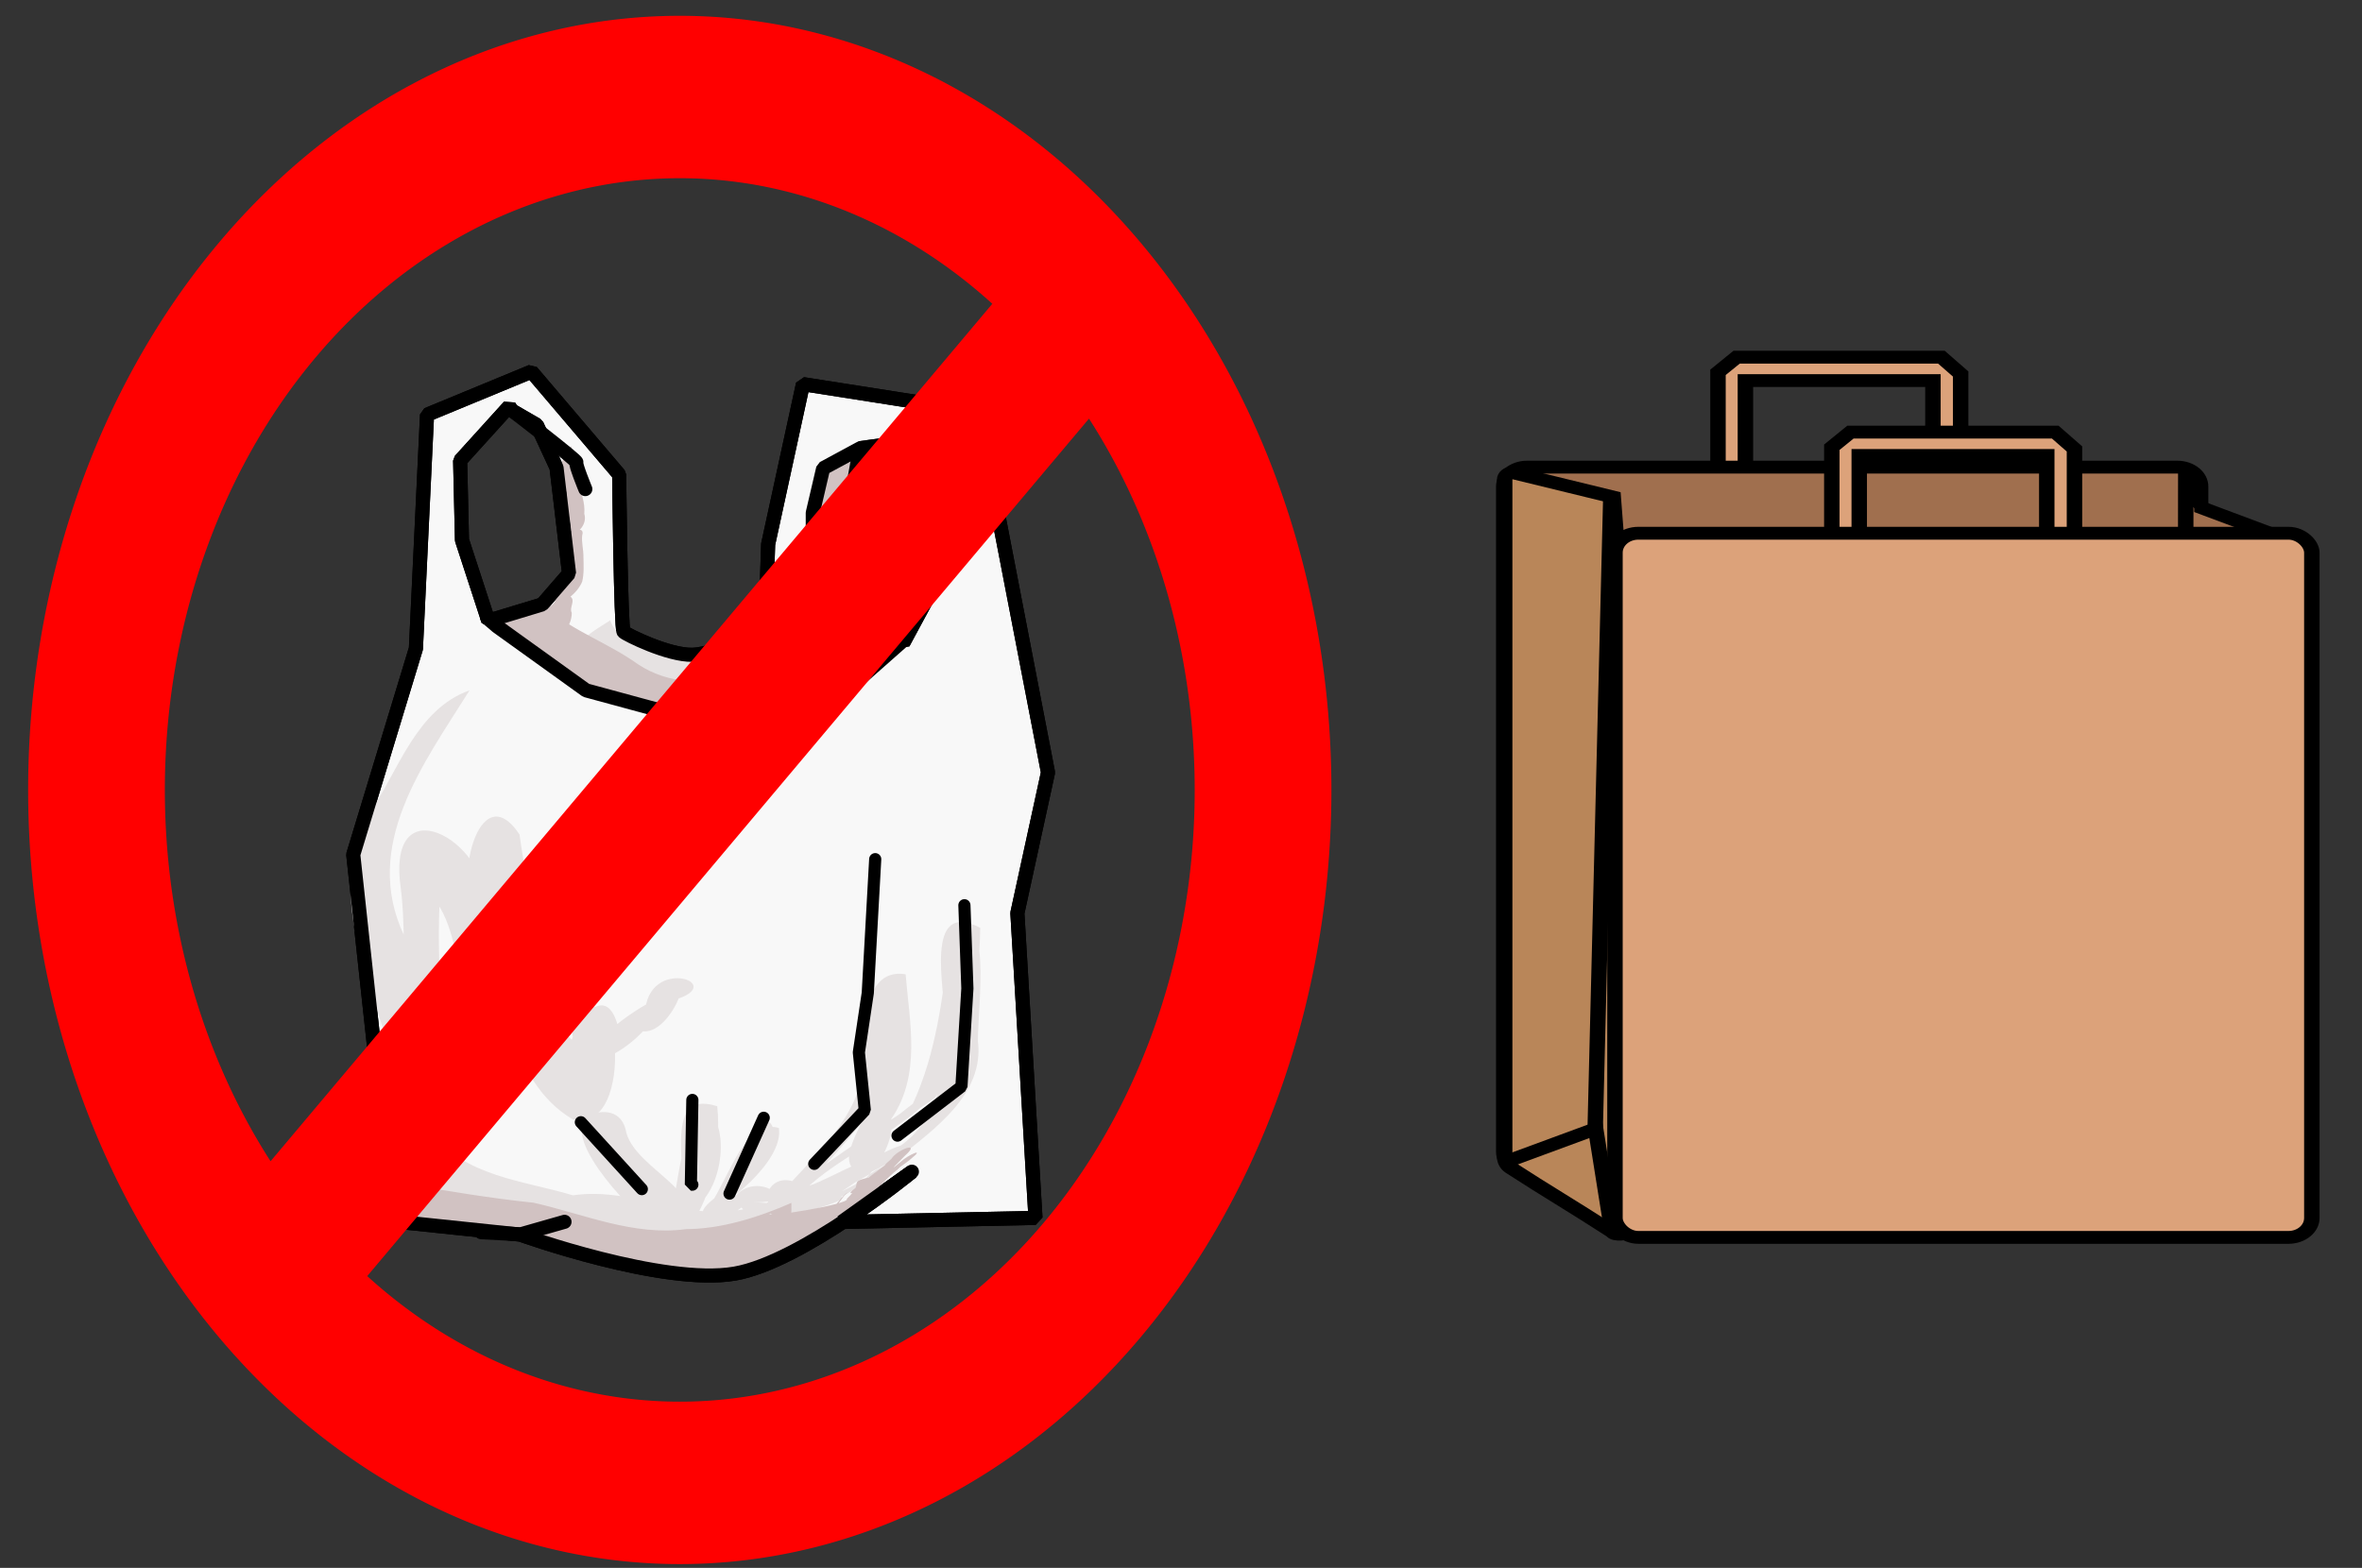 <?xml version="1.0" encoding="UTF-8" standalone="no"?>
<svg
   xmlns:dc="http://purl.org/dc/elements/1.1/"
   xmlns:cc="http://creativecommons.org/ns#"
   xmlns:rdf="http://www.w3.org/1999/02/22-rdf-syntax-ns#"
   xmlns:svg="http://www.w3.org/2000/svg"
   xmlns="http://www.w3.org/2000/svg"
   id="svg2"
   viewBox="0 0 3459.375 2296.875"
   version="1.1"
   width="3690"
   height="2450">
  <rect x="0" y="0" width="3459.375" height="2296.875" fill="#333333" stroke="none"/>
  <defs
     id="defs4591" />
  <g
     style="stroke-width:7.427;stroke-miterlimit:4;stroke-dasharray:none"
     id="layer1"
     transform="matrix(3.046,0,0,2.532,1249.875,-570.557)">
    <path
       id="path2986"
       style="fill:#dca27a;stroke:#000000;stroke-width:7.427;stroke-miterlimit:4;stroke-dasharray:none"
       d="m 415.72,496.84 v -56.083 l 8.966,-8.768 h 98.451 l 9.26,9.733 v 55.225 h -13.323 v -51.419 h -90.169 v 51.259 z" />
    <path
       id="rect2999-1"
       style="fill:#a06f4e;stroke:#000000;stroke-width:7.427;stroke-linejoin:round;stroke-miterlimit:4;stroke-dasharray:none"
       d="m 323.94,495.6 h 312.62 c 6.218,0 11.224,5.006 11.224,11.224 v 384.95 c 0,6.218 -5.006,11.224 -11.224,11.224 H 323.94 c -6.218,0 -11.224,-5.006 -11.224,-11.224 v -384.95 c 0,-6.218 5.006,-11.224 11.224,-11.224 z" />
    <path
       id="rect5065"
       style="fill:#b98659;stroke:#000000;stroke-width:7.427;stroke-miterlimit:4;stroke-dasharray:none"
       d="m 317.15,498.81 48.207,14.145 1.657,25.947 c 0.141,2.212 5.663,4.278 5.663,6.494 v 392.02 c 0,2.216 -7.054,2.781 -7.741,0.674 -20.109,-15.609 -31.45,-23.459 -49.032,-37.182 -1.747,-1.363 -2.753,-3.863 -2.753,-6.079 v -392.02 c 0,-2.216 1.784,-4 4,-4 z" />
    <path
       id="rect5065-0"
       style="fill:#a06f4e;stroke:#000000;stroke-width:7.427;stroke-miterlimit:4;stroke-dasharray:none"
       d="m 648.42,519.19 42.106,18.961 c 2.021,0.91 4,1.784 4,4 v 392.02 c 0,2.216 -3.312,6.107 -4,4 -23.172,-25.013 -20.762,-24.26 -46.236,-41.998 0.161,-2.21 -4.002,-1.784 -4,-4 l 0.358,-393.1 c 0.075,6.478 7.811,17.95 7.771,20.113 z" />
    <path
       id="path2986-7"
       style="fill:#dca27a;stroke:#000000;stroke-width:7.427;stroke-miterlimit:4;stroke-dasharray:none"
       d="m 470.45,540.19 v -56.083 l 8.966,-8.768 h 98.451 l 9.26,9.733 v 55.225 h -13.323 v -51.419 h -90.169 v 51.259 z" />
    <rect
       id="rect2999"
       style="fill:#dca27a;stroke:#000000;stroke-width:7.427;stroke-linejoin:round;stroke-miterlimit:4;stroke-dasharray:none"
       ry="11.224"
       height="407.4"
       width="335.07"
       y="533.85"
       x="366.19" />
    <path
       id="path3776"
       style="fill:none;stroke:#000000;stroke-width:7.427;stroke-miterlimit:4;stroke-dasharray:none"
       d="m 314.7,897.09 42.195,-18.707 7.691,58.2" />
    <path
       id="path3778"
       style="fill:none;stroke:#000000;stroke-width:7.427;stroke-miterlimit:4;stroke-dasharray:none"
       d="m 356.68,878.18 7.483,-363.75" />
  </g>
  <g
     transform="translate(1767.367,988.648)"
     id="g6965">
    <path
       id="path5147"
       d="m -1054.348,-473.643 -163.043,67.391 -17.393,365.217 -97.826,321.74 36.957,341.305 -4.348,228.26 228.262,23.914 c 0,0 223.008,80.143 334.781,60.869 104.699,-18.054 276.385,-158.751 276.385,-158.751 l -109.438,78.167 302.62,-6.373 -28.262,-476.086 47.826,-219.566 -108.839,-563.568 -273.77,-42.953 -54.348,250 -4.348,128.262 c 0,0 -73.041,43.432 -113.733,44.463 -37.817,0.958 -103.307,-31.569 -107.655,-35.917 -4.348,-4.348 -6.872,-245.504 -6.872,-245.504 z m -34.783,54.348 4.348,6.521 38.748,22.408 30.819,66.723 19.564,165.217 -42.021,48.424 -84.065,25.49 -41.113,-126.052 -2.891,-124.141 z m 610.869,56.521 65.219,65.075 3.965,127.806 -64.834,120.162 -104.35,-100 36.957,-204.348 z"
       style="fill:#f8f8f8;fill-opacity:1;stroke:#000000;stroke-width:22;stroke-linecap:round;stroke-linejoin:bevel;stroke-miterlimit:4;stroke-dasharray:none;stroke-opacity:1"
       transform="scale(0.938)" />
    <path
       transform="translate(-310.64,-429.9)"
       style="opacity:1;fill:#e6e2e2;fill-opacity:1;stroke:none;stroke-width:17.812;stroke-linecap:round;stroke-linejoin:bevel;stroke-miterlimit:4;stroke-dasharray:none;stroke-dashoffset:1.212;stroke-opacity:1"
       d="m -769.016,452.553 c -67.492,107.832 -158.208,227.042 -95.925,359.113 2.779,91.07 126.466,257.742 2.881,295.728 -21.259,-111.216 8.164,-252.072 -8.883,-374.51 -14.616,-145.262 139.403,-50.973 123.135,42.728 30.503,38.639 86.713,199.266 16.416,162.508 17.469,-95.844 -43.303,-209.048 -0.479,-290.638 54.911,74.371 23.036,220.449 99.144,306.359 38.292,18.277 69.746,139.199 13.199,107.039 -43.015,-62.659 53.627,-230.983 71.84,-95.394 -90.977,24.939 82.093,-86.4 36.118,-46.595 10.284,-79.931 130.572,-32.606 32.247,-10.275 48.312,-70.272 -2.699,80.604 -54.196,34.823 98.064,-58.72 -79.37,131.912 -85.128,8.246 67.616,-134.256 98.231,154.519 0.334,129.124 -96.865,-57.906 -99.801,-193.875 -136.713,-291.419 -41.347,-49.2 -0.583,-215.539 59.155,-125.718 12.423,92.572 47.331,218.936 -1.81,296.57 -111.266,1.401 -64.264,-154.181 -135.326,-214.488 -45.489,-48.3 36.522,-134.704 24.053,-35.797 -11.194,101.445 -0.135,204.136 0.245,306.31 22.927,64.089 -95.704,161.095 -61.279,40.282 C -886.709,916.386 -992.65,770.344 -914.996,631.7 -872.631,568.8 -846.654,480.249 -769.016,452.553 Z"
       id="path6927" />
    <path
       transform="translate(-310.64,-429.9)"
       style="opacity:1;fill:#e6e2e2;fill-opacity:1;stroke:none;stroke-width:17.812;stroke-linecap:round;stroke-linejoin:bevel;stroke-miterlimit:4;stroke-dasharray:none;stroke-dashoffset:1.212;stroke-opacity:1"
       d="m -825.759,1099.358 c 49.452,65.819 136.214,71.243 208.242,92.988 90.639,-13.506 174.031,43.801 262.883,17.01 350.936,-58.571 -126.829,71.893 9.32,-1.5 39.463,-15.281 203.981,-79.814 175.678,-66.116 -37.767,22.567 38.276,-15.824 -10.463,14.784 -30.431,21.888 -114.202,77.687 -120.986,79.137 35.927,-36.081 -52.687,26.551 0.712,-13.555 29.788,-23.244 85.935,-70.896 110.02,-62.99 -68.58,-7.224 40.34,-116.726 23.363,-164.756 -32.514,-35.071 -5.855,-165.32 25.203,-78.851 20.505,105.207 -63.734,184.52 -127.364,255.201 -30.309,28.567 71.998,-31.132 99.715,-37.026 39.287,-21.489 57.924,-18.606 29.54,-12.371 61.29,-42.932 69.82,-114.426 67.132,-183.681 0.333,-44.73 -31.967,-180.888 51.688,-137.149 -1.3,84.251 -16.573,181.58 -66.59,248.911 -28.635,22.257 -69.748,42.203 -17.087,11.277 -53.923,48.515 -122.598,75.258 -173.664,123.876 -74.582,67.451 -67.106,-30.843 -14.792,-12.027 -15.478,78.186 -107.012,36.925 -69.012,29.71 -29.908,34.542 -105.949,32.799 -38.643,-12.41 14.206,-9.581 52.118,-28.939 11.715,-10.369 5.732,-32.743 55.171,-138.824 67.145,-76.444 -30.024,61.763 -122.46,182.757 -167.207,160.809 30.74,-63.957 18.873,-148.9 62.24,-198.896 43.197,15.689 30.83,134.228 -25.225,152.089 34.261,-10.104 -131.375,52.448 -104.606,56.269 -108.455,26.34 51.802,-70.173 37.664,-32.158 -37.322,40.736 -108.606,6.785 -28.655,-16.651 60.303,-23.487 54.966,17.823 1.752,30.054 -63.078,-42.44 139.926,-54.786 37.866,-23.282 -49.546,-38.369 -138.947,-148.238 -72.993,-154.966 -82.041,37.794 22.763,-44.104 40.527,18.726 9.504,63.19 150.564,100.096 54.516,149.28 -50.568,36.481 -95.897,-26.006 -20.982,-28.926 78.024,38.071 -139.807,69.063 -50.32,10.078 86.728,-31.788 29.168,63.896 -26.517,49.422 17.214,-33.432 173.004,-83.347 100.929,-44.396 15.821,-17.057 62.249,-46.104 19.852,-14.331 21.262,-45.689 -29.858,-181.812 56.909,-154.319 6.887,66.942 -12.311,165.647 -64.63,197.45 74.753,-26.075 86.974,-184.864 154.891,-165.514 7.786,50.331 -86.41,120.263 -94.41,114.929 19.281,-20.516 67.157,-22.522 22.989,-1.185 25.62,-63.462 114.72,-1.434 34.395,-5.217 154.833,12.044 86.692,-18.118 58.767,-3.843 -5.893,-25.125 3.977,-27.085 22.725,-33.121 28.883,-24.419 120.851,-83.955 133.239,-92.575 25.342,-21.198 71.356,-51.014 18.056,-13.41 35.214,-76.16 43.964,-157.193 54.182,-238.744 64.944,-74.927 40.843,100.323 41.624,146.322 9.383,77.503 -64.016,128.344 -116.647,170.894 -52.636,26.203 -159.568,86.615 -187.457,70.362 46.691,-58.27 111.444,-106.624 132.555,-180.876 5.209,-53.195 -5.277,-170.073 65.604,-158.729 5.707,70.486 23.268,147.662 -21.109,211.984 8.966,57.676 -74.693,135.336 -97.089,113.314 10.599,11.095 -134.047,93.676 -51.248,28.541 49.681,-22.116 188.05,-87.597 163.449,-95.879 -8.051,15.972 -63.415,44.354 -19.704,16.846 -68.302,49.904 -155.714,76.736 -234.707,98.861 11.631,-37.785 169.325,-50.637 159.097,-50.15 -56.803,42.133 -133.601,41.163 -198.402,64.416 -80.003,-5.731 -156.569,-27.124 -236.542,-27.655 -67.438,-23.103 -153.058,-20.871 -197.273,-86.094 -12.16,-24.542 20.072,-38.505 38.143,-43.376 z"
       id="path6338" />
    <path
       transform="translate(-310.64,-429.9)"
       style="opacity:1;fill:#e6e2e2;fill-opacity:1;stroke:none;stroke-width:17.812;stroke-linecap:round;stroke-linejoin:bevel;stroke-miterlimit:4;stroke-dasharray:none;stroke-dashoffset:1.212;stroke-opacity:1"
       d="m -562.981,350.014 c 7.093,21.449 29.554,32.008 50.535,34.574 19.235,2.805 38.766,3.999 57.605,8.973 43.872,6.572 89.881,11.276 132.918,-2.441 9.114,-6.787 -10.485,7.686 -13.27,9.574 -4.388,3.462 -26.51,18.823 -12.611,6.219 15.651,-14.337 31.209,-29.783 51.653,-37.155 27.865,-11.362 62.649,-11.004 87.264,7.646 13.965,9.771 9.711,30.049 -3.802,38.03 -20.936,14.76 -48.197,22.667 -73.653,17.748 -21.834,-9.211 -45.085,3.724 -67.583,1.036 -16.747,-8.203 8.322,-23.944 16.379,-30.891 28.812,-19.832 65.958,-23.209 99.673,-17.243 14.318,-0.271 30.84,-5.485 43.698,2.12 -4.523,12.129 -19.201,19.749 -28.909,28.735 -22.633,12.466 -48.236,0.806 -71.248,-4.158 -12.133,-3.527 -25.054,-2.817 -37.159,-1.552 6.895,-12.531 23.312,-19.853 36.004,-26.732 -11.29,9.177 -22.98,18.035 -33.936,27.777 -38.266,30.085 -89.739,41.836 -137.343,31.932 -42.192,-6.506 -86.005,-7.227 -126.35,-22.265 -13.7,-5.723 -27.333,-22.68 -15.413,-36.691 11.763,-15.558 29.576,-24.731 45.546,-35.236 z"
       id="path6919" />
    <path
       transform="translate(-310.64,-429.9)"
       style="opacity:1;fill:#d1c2c2;fill-opacity:1;stroke:none;stroke-width:17.812;stroke-linecap:round;stroke-linejoin:bevel;stroke-miterlimit:4;stroke-dasharray:none;stroke-dashoffset:1.212;stroke-opacity:1"
       d="m -658.212,330.739 c 43.817,36.916 90.148,51.027 136.659,84.094 43.698,28.793 96.318,28.776 145.966,20.16 46.88,-8.634 94.083,-12.459 141.245,-18.028 22.271,-1.451 69.774,-38.92 75.953,-25.436 -20.388,9.399 -45.876,39.302 -37.876,18.218 -57.974,-12.285 -76.718,-78.803 -77.751,-130.714 2.155,-45.432 -6.968,-101.61 36.333,-131.566 18.311,-15.234 48.054,-15.935 15.227,5.724 -26.937,36.091 -61.659,12.633 -23.448,-16.567 20.287,-25.41 63.245,-45.104 47.654,5.142 -10.756,29.559 -84.083,68.573 -50.097,8.118 6.283,-15.813 72.213,-51.209 33.903,-13.268 -17.169,9.007 -78.129,51.682 -29.991,21.18 18.619,-18.915 52.949,-43.642 33.549,1.913 -10.098,55.472 -37.039,95.697 -9.513,146.747 10.923,35.49 119.742,61.371 63.574,97.636 -32.673,26.711 -27.143,33.918 -64.463,52.555 -44.861,9.596 -140.082,9.013 -184.934,20.428 -54.795,8.35 -114.18,13.448 -163.07,-18.246 -40.655,-23.903 -80.97,-48.374 -125.673,-64.085 -77.571,-53.376 17.609,-44.854 36.755,-64.006 z"
       id="path5743" />
    <path
       transform="translate(-310.64,-429.9)"
       id="path5155"
       d="m -133.653,379.202 -87.636,77.446 -234.375,34.647 -142.663,-38.723 -130.435,-93.75 -14.266,-12.228"
       style="fill:none;stroke:#000000;stroke-width:20.625;stroke-linecap:round;stroke-linejoin:bevel;stroke-miterlimit:4;stroke-dasharray:none;stroke-opacity:1" />
    <path
       transform="translate(-310.64,-429.9)"
       style="fill:none;stroke:#000000;stroke-width:20.625;stroke-linecap:round;stroke-linejoin:bevel;stroke-miterlimit:4;stroke-dasharray:none;stroke-opacity:1"
       d="m -121.146,1157.683 -102.598,73.281"
       id="path5729" />
    <path
       transform="translate(-310.64,-429.9)"
       style="opacity:1;fill:#d1c2c2;fill-opacity:1;stroke:none;stroke-width:17.812;stroke-linecap:round;stroke-linejoin:bevel;stroke-miterlimit:4;stroke-dasharray:none;stroke-dashoffset:1.212;stroke-opacity:1"
       d="m -619.45,94.904 c -4.6,18.161 2.404,36.715 1.268,55.068 -0.055,11.138 -20.479,7.852 -10.666,-2.065 4.156,-9.943 18.372,-12.782 18.268,1.042 5.52,14.329 10.936,29.423 9.602,45.034 4.077,12.718 -5.556,26.701 -17.909,30.08 1.691,-6.873 19.011,-11.698 14.792,1.587 -1.079,10.445 2.038,20.78 1.838,31.324 0.303,12.08 1.054,24.559 -1.819,36.337 -8.101,19.095 -27.088,29.608 -43.55,40.551 2.96,-2.287 16.683,-12.112 7.418,-4.878 -7.055,5.72 -14.814,15.412 -24.3,14.713 0.272,-8.156 15.021,-14.459 16.692,-15.661 -4.05,2.675 -16.536,11.838 -6.031,4.209 3.431,-2.53 15.909,-11.417 6.066,-4.387 -4.007,2.253 9.006,-6.748 11.871,-8.895 11.402,-8.122 -11.673,9.593 -2.641,0.159 8.013,-6.818 13.001,-16.612 21.202,-23.089 4.052,-3.262 9.014,-4.843 2.586,0.487 -7.485,10.195 -12.652,22.147 -22.294,30.684 -8.788,9.672 7.902,3.161 10.886,3.4 -4.219,2.095 -16.139,15.188 -15.722,4.267 3.148,-9.009 9.593,-19.813 20.239,-19.89 8.566,5.766 -1.758,15.929 2.338,23.992 0.107,9.892 -5.029,28.236 -18.095,24.268 -7.215,-5.046 -2.208,-15.517 -2.388,-22.972 1.05,-8.919 7.472,-15.796 15.377,-19.363 10.178,-4.172 0.275,11.88 -2.11,15.542 -6.854,9.934 -22.764,15.97 -33.033,7.673 -1.864,-10.055 14.508,-14.106 16.496,-24.308 6.658,-10.381 13.474,-21.436 24.358,-27.887 6.077,-12.42 21.979,2.089 8.817,8.557 -9.586,10.306 -20.069,19.904 -31.971,27.486 2.98,-3.48 11.665,-7.866 2.907,-2.199 -3.489,2.235 -15.06,10.875 -5.844,4.377 -5.265,4.035 -1.394,0.955 -4.809,2.58 -3.322,1.945 -13.049,9.007 -12.506,8.076 11.306,-9.235 22.989,-18.049 35.376,-25.792 -2.803,2.516 -17.402,13.124 -7.531,4.188 8.383,-6.986 12.603,-17.555 12.511,-28.324 0.532,-16.479 -0.298,-32.982 -2.402,-49.329 -1.016,-10.695 1.48,-24.648 13.229,-28.308 14.218,-5.17 -13.209,16.092 -10.173,2.108 0.327,-10.447 -4.483,-21.142 -4.896,-31.912 -1.401,-12.04 -1.166,-24.232 -1.022,-36.27 -0.458,-12.079 20.295,-15.342 16.14,-0.655 -1.034,9.308 -13.111,21.211 -21.372,11.753 -5.115,-8.906 -7.992,-20.482 -6.403,-30.762 6.133,-10.464 9.335,-22.957 17.962,-31.794 z"
       id="path5748" />
    <path
       transform="translate(-310.64,-429.9)"
       style="opacity:1;fill:#d1c2c2;fill-opacity:1;stroke:none;stroke-width:17.812;stroke-linecap:round;stroke-linejoin:bevel;stroke-miterlimit:4;stroke-dasharray:none;stroke-dashoffset:1.212;stroke-opacity:1"
       d="m -860.576,1175.751 c 61.526,10.757 123.257,20.939 185.34,27.412 73.593,16.57 146.436,49.135 223.459,38.679 51.375,-0.218 105.469,-17.03 154.073,-38.42 2.521,59.711 -27.235,21.702 -21.338,17.187 62.519,35.748 -10.216,-1.528 -9.681,-1.75 -13.666,7.819 119.214,-13.739 112.168,-21.326 28.17,-26.608 -1.627,-23.193 35.757,-32.315 -2.758,17.877 -52.841,36.446 -18.229,12.73 23.3,-19.332 48.039,-36.851 73.279,-53.542 -9.874,9.371 -53.962,38.91 -25.428,14.473 8.222,-13.588 44.338,-26.66 20.151,-4.896 -10.809,11.155 -28.304,27.852 -5.272,8.168 8.431,-7.972 36.173,-21.313 14.059,-3.496 -8.609,7.662 -41.763,30.463 -37.342,24.953 10.745,-9.418 34.496,-22.26 11.248,-3.961 -34.347,29.766 -67.88,81.994 -114.399,89.108 9.222,-17.581 41.133,-58.007 47.294,-60.901 -23.669,23.803 -29.673,55.853 -57.845,74.104 -41.497,16.913 23.522,8.139 -89.554,40.74 -52.097,15.727 -107.312,-9.166 -160.798,-6.744 -51.36,2.73 -88.412,-18.026 -136.947,-33.996 -36.666,-11.462 -84.103,-23.198 -122.927,-22.284 -41.641,-3.433 -85.609,-3.836 -126.912,-9.632 -6.15,-31.078 38.201,-32.358 49.848,-54.293 z"
       id="path5757" />
    <path
       style="fill:none;fill-opacity:1;stroke:#000000;stroke-width:22;stroke-linecap:round;stroke-linejoin:bevel;stroke-miterlimit:4;stroke-dasharray:none;stroke-opacity:1"
       d="m -1054.348,-473.643 -163.043,67.391 -17.393,365.217 -97.826,321.74 36.957,341.305 -4.348,228.26 228.262,23.914 c 0,0 223.008,80.143 334.781,60.869 104.699,-18.054 276.385,-158.751 276.385,-158.751 l -109.438,78.167 302.62,-6.373 -28.262,-476.086 47.826,-219.566 -108.839,-563.568 -273.77,-42.953 -54.348,250 -4.348,128.262 c 0,0 -73.041,43.432 -113.733,44.463 -37.817,0.958 -103.307,-31.569 -107.655,-35.917 -4.348,-4.348 -6.872,-245.504 -6.872,-245.504 z m -34.783,54.348 4.348,6.521 38.748,22.408 30.819,66.723 19.564,165.217 -42.021,48.424 -84.065,25.49 -41.113,-126.052 -2.891,-124.141 z m 610.869,56.521 65.219,65.075 3.965,127.806 -64.834,120.162 -104.35,-100 36.957,-204.348 z"
       id="path6935"
       transform="scale(0.938)" />
    <path
       style="fill:none;stroke:#000000;stroke-width:20.625;stroke-linecap:round;stroke-linejoin:bevel;stroke-miterlimit:4;stroke-dasharray:none;stroke-opacity:1"
       d="m -1016.984,-386.975 c 0,0 95.991,73.446 93.814,75.623 -2.177,2.177 13.064,39.191 13.064,39.191 v 0"
       id="path5723" />
    <path
       style="fill:none;stroke:#000000;stroke-width:20.625;stroke-linecap:round;stroke-linejoin:bevel;stroke-miterlimit:4;stroke-dasharray:none;stroke-opacity:1"
       d="m -507.473,-331.948 -54.267,29.305 -15.241,65.319 v 28.305"
       id="path5725" />
    <path
       style="fill:none;stroke:#000000;stroke-width:20.625;stroke-linecap:round;stroke-linejoin:bevel;stroke-miterlimit:4;stroke-dasharray:none;stroke-opacity:1"
       d="m -940.588,801.242 -64.166,18.305 -57.762,-3.064"
       id="path5727" />
    <path
       style="fill:none;stroke:#000000;stroke-width:17.812;stroke-linecap:round;stroke-linejoin:bevel;stroke-miterlimit:4;stroke-dasharray:none;stroke-opacity:1"
       d="m -916.638,655.364 89.269,97.978"
       id="path5731" />
    <path
       style="fill:none;stroke:#000000;stroke-width:17.812;stroke-linecap:round;stroke-linejoin:bevel;stroke-miterlimit:4;stroke-dasharray:none;stroke-opacity:1"
       d="m -753.342,622.704 -2.177,124.105 h 2.177 v 0"
       id="path5733" />
    <path
       style="fill:none;stroke:#000000;stroke-width:17.812;stroke-linecap:round;stroke-linejoin:bevel;stroke-miterlimit:4;stroke-dasharray:none;stroke-opacity:1"
       d="m -648.832,648.832 -50.078,111.042"
       id="path5735" />
    <path
       style="fill:none;stroke:#000000;stroke-width:17.812;stroke-linecap:round;stroke-linejoin:bevel;stroke-miterlimit:4;stroke-dasharray:none;stroke-opacity:1"
       d="m -485.535,269.984 -10.886,195.956 -13.064,87.092 8.709,84.914 -74.028,78.382"
       id="path5737" />
    <path
       style="fill:none;stroke:#000000;stroke-width:17.812;stroke-linecap:round;stroke-linejoin:bevel;stroke-miterlimit:4;stroke-dasharray:none;stroke-opacity:1"
       d="m -354.898,337.48 4.355,121.928 -8.709,143.701 -93.623,71.851"
       id="path5739" />
  </g>
  <path
     style="fill:#ff0000;stroke-width:7.275"
     d="M 320.754,355.316 A 954.375,1134.062 0 1 1 1670.444,1959.122 954.375,1134.062 0 0 1 320.754,355.316 M 537.837,1869.399 A 754.156,896.147 0 0 0 1594.937,613.271 Z M 1453.361,445.039 A 754.156,896.147 0 0 0 396.261,1701.168 Z"
     id="path6985" />
</svg>
